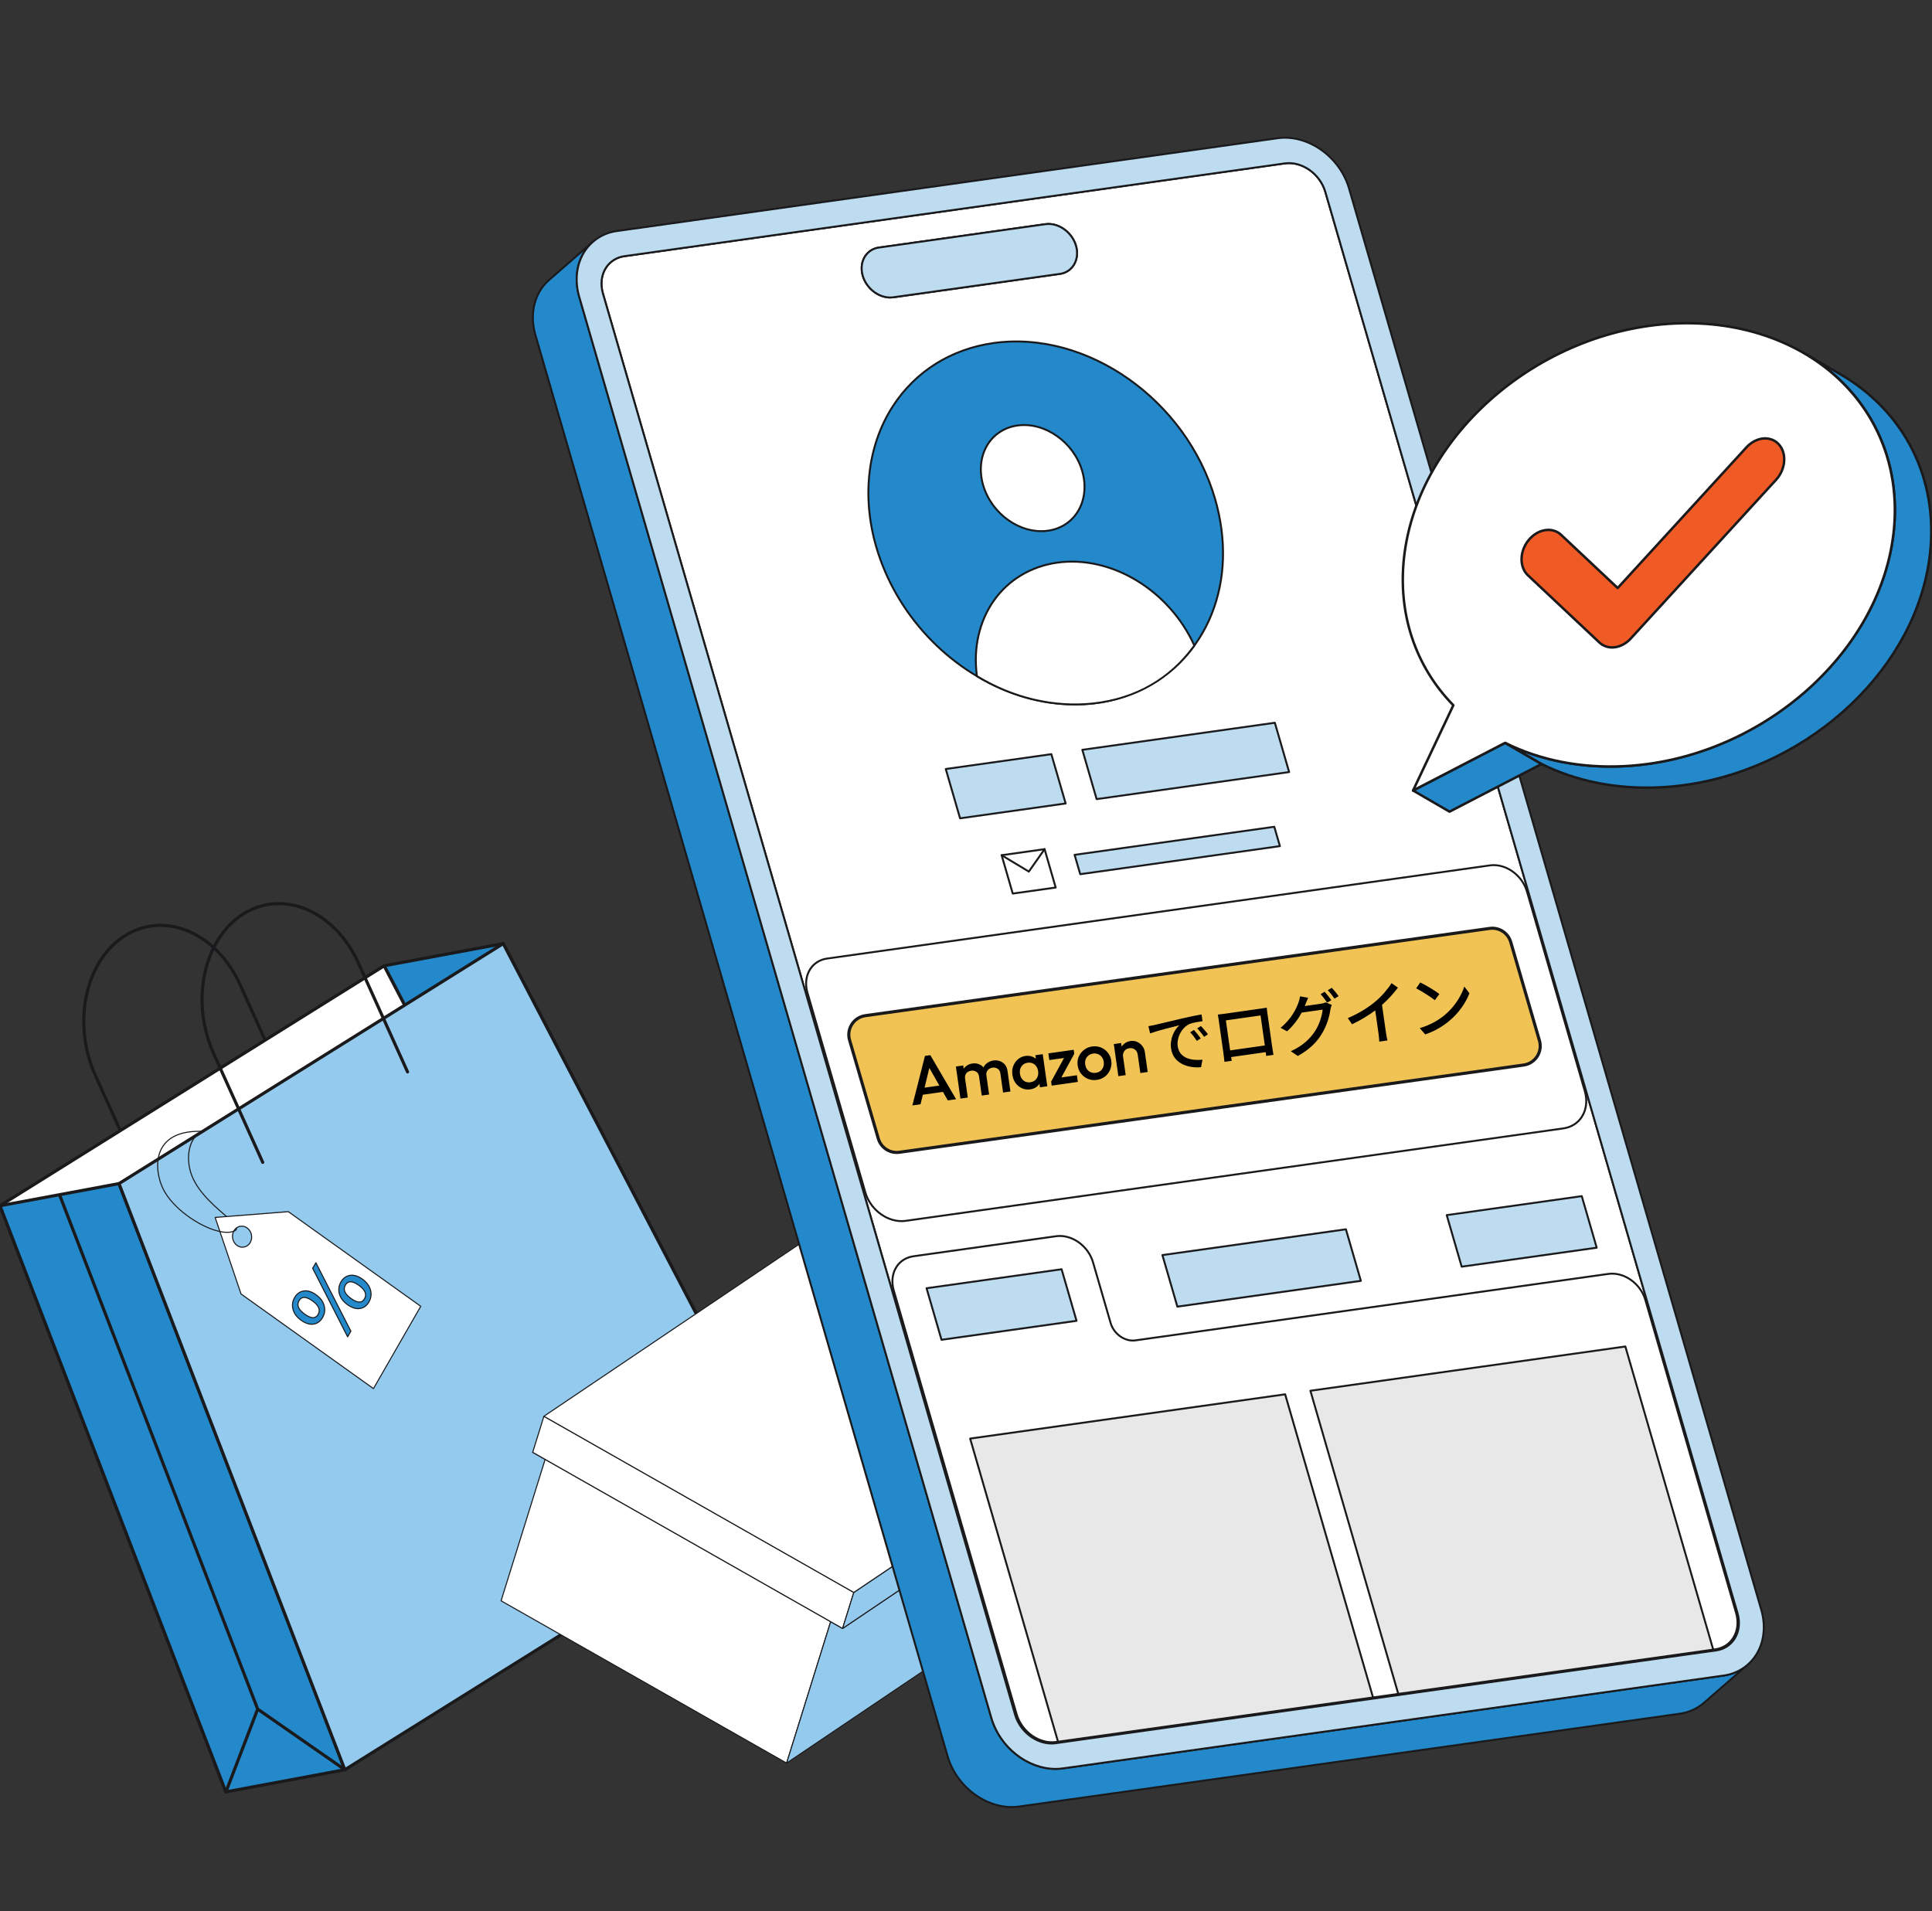 <svg width="186" height="184" viewBox="0 0 186 184" fill="none" xmlns="http://www.w3.org/2000/svg">
<rect x="0" y="0" width="186" height="184" fill="#333333" stroke="none"/>
<g clip-path="url(#clip0_12002_385)">
<path d="M13.904 114.005L9.182 103.538C6.918 98.518 8.203 92.481 12.047 90.08C15.891 87.679 20.86 89.809 23.125 94.828L27.846 105.296" stroke="#1A1A1C" stroke-width="0.3" stroke-linecap="round" stroke-linejoin="round"/>
<path d="M36.992 92.984L64.528 145.799L21.743 172.525L-0 116.091L36.992 92.984Z" fill="white" stroke="#1A1A1C" stroke-width="0.3" stroke-linecap="round" stroke-linejoin="round"/>
<path d="M75.985 143.665L64.528 145.799L36.992 92.984L48.449 90.85L75.985 143.665H75.985ZM33.2 170.39L21.744 172.524L-0 116.091L11.457 113.957L33.2 170.39L33.2 170.39Z" fill="#2389CA" stroke="#1A1A1C" stroke-width="0.3" stroke-linecap="round" stroke-linejoin="round"/>
<path d="M48.449 90.85L75.985 143.665L33.2 170.39L11.457 113.957L48.449 90.85Z" fill="#94CAED" stroke="#1A1A1C" stroke-width="0.3" stroke-linecap="round" stroke-linejoin="round"/>
<path d="M5.742 115.058L24.807 164.553M24.807 164.553L21.766 172.485M24.807 164.553L33.201 170.39" stroke="#1A1A1C" stroke-width="0.3" stroke-linecap="round" stroke-linejoin="round"/>
<path d="M25.294 111.912L20.572 101.445C18.308 96.425 19.593 90.388 23.437 87.987C27.281 85.586 32.25 87.716 34.514 92.736L39.236 103.203" stroke="#1A1A1C" stroke-width="0.3" stroke-linecap="round" stroke-linejoin="round"/>
<path d="M22.653 118.515C22.625 118.515 22.602 118.492 22.602 118.464C22.602 118.447 22.61 118.431 22.625 118.422C22.687 118.381 22.72 118.332 22.724 118.275C22.742 118.011 22.211 117.547 21.538 116.96C20.323 115.9 18.659 114.448 18.226 112.582C18.045 111.8 18.059 110.999 18.267 110.328C18.487 109.618 18.914 109.104 19.471 108.88C19.497 108.87 19.526 108.882 19.537 108.908C19.547 108.934 19.535 108.964 19.508 108.974C18.457 109.396 17.948 110.938 18.325 112.559C18.75 114.393 20.4 115.832 21.604 116.883C22.325 117.513 22.846 117.967 22.825 118.282C22.818 118.372 22.77 118.447 22.68 118.506C22.671 118.512 22.662 118.515 22.652 118.515H22.653Z" fill="#1A1A1C"/>
<path d="M20.713 117.214L27.757 116.659L40.505 125.771L35.954 133.695L23.205 124.584L20.713 117.215V117.214ZM24.092 119.629C24.36 119.163 24.224 118.534 23.79 118.224C23.355 117.913 22.786 118.039 22.518 118.504C22.25 118.97 22.386 119.599 22.821 119.91C23.255 120.22 23.824 120.095 24.092 119.629Z" fill="white"/>
<path d="M35.954 133.745C35.943 133.745 35.933 133.742 35.924 133.736L23.176 124.624C23.167 124.618 23.16 124.61 23.157 124.6L20.665 117.23C20.656 117.204 20.67 117.175 20.697 117.166C20.7 117.165 20.705 117.164 20.709 117.164L27.753 116.609C27.765 116.608 27.776 116.611 27.786 116.618L40.535 125.729C40.556 125.745 40.562 125.773 40.549 125.796L35.998 133.72C35.989 133.736 35.972 133.746 35.954 133.746L35.954 133.745ZM23.248 124.552L35.938 133.621L40.439 125.785L27.743 116.711L20.782 117.26L23.248 124.552H23.248ZM23.337 120.132C23.146 120.132 22.957 120.07 22.791 119.951C22.337 119.626 22.195 118.966 22.475 118.48C22.612 118.241 22.828 118.079 23.083 118.023C23.337 117.968 23.598 118.024 23.819 118.182C24.273 118.507 24.416 119.167 24.136 119.654C23.999 119.893 23.782 120.055 23.527 120.111C23.465 120.124 23.401 120.131 23.337 120.131V120.132ZM23.273 118.104C23.217 118.104 23.161 118.109 23.105 118.122C22.878 118.171 22.685 118.316 22.563 118.53C22.308 118.973 22.437 119.574 22.85 119.869C23.048 120.01 23.28 120.061 23.505 120.012C23.732 119.962 23.925 119.818 24.047 119.604C24.302 119.161 24.173 118.56 23.76 118.265C23.611 118.159 23.443 118.104 23.273 118.104H23.273Z" fill="#1A1A1C"/>
<path d="M30.411 121.577L30.102 122.115L33.468 128.71L33.779 128.169L30.411 121.577M32.823 123.427C32.615 123.79 32.565 124.172 32.673 124.572C32.782 124.972 33.044 125.322 33.462 125.62C33.882 125.92 34.277 126.041 34.648 125.984C35.02 125.927 35.31 125.716 35.518 125.353C35.727 124.989 35.777 124.606 35.669 124.202C35.561 123.799 35.298 123.448 34.88 123.15C34.465 122.853 34.071 122.734 33.697 122.793C33.323 122.852 33.032 123.063 32.823 123.427ZM35.093 125.049C34.849 125.474 34.418 125.467 33.803 125.026C33.187 124.586 33.004 124.156 33.248 123.731C33.495 123.301 33.926 123.305 34.539 123.743C35.155 124.183 35.34 124.619 35.093 125.049ZM30.629 126.551C30.385 126.976 29.956 126.969 29.343 126.531C28.729 126.092 28.544 125.66 28.788 125.235C29.035 124.805 29.466 124.809 30.079 125.248C30.693 125.686 30.876 126.12 30.629 126.551ZM28.363 124.931C28.154 125.295 28.103 125.676 28.212 126.076C28.321 126.477 28.583 126.825 29.001 127.124C29.418 127.422 29.812 127.543 30.184 127.486C30.555 127.428 30.846 127.218 31.054 126.855C31.263 126.491 31.314 126.108 31.207 125.705C31.099 125.303 30.837 124.952 30.42 124.654C30.002 124.355 29.608 124.236 29.235 124.296C28.862 124.355 28.572 124.567 28.363 124.931Z" fill="#2389CA"/>
<path d="M33.468 128.761H33.467C33.448 128.761 33.431 128.75 33.423 128.734L30.057 122.138C30.049 122.123 30.05 122.105 30.058 122.09L30.367 121.552C30.381 121.528 30.412 121.52 30.436 121.534C30.445 121.539 30.452 121.546 30.456 121.554L33.825 128.146C33.832 128.161 33.832 128.179 33.823 128.194L33.512 128.735C33.504 128.751 33.487 128.761 33.468 128.761L33.468 128.761ZM30.16 122.116L33.471 128.604L33.721 128.167L30.409 121.684L30.16 122.116L30.16 122.116ZM30.005 127.55C29.676 127.55 29.33 127.421 28.972 127.165C28.546 126.861 28.274 126.499 28.163 126.089C28.052 125.678 28.104 125.28 28.318 124.906C28.535 124.53 28.84 124.308 29.227 124.246C29.612 124.184 30.023 124.308 30.449 124.613C30.874 124.917 31.146 125.28 31.256 125.692C31.366 126.106 31.313 126.506 31.098 126.88C30.882 127.255 30.578 127.476 30.192 127.536C30.13 127.545 30.068 127.55 30.005 127.55ZM28.407 124.956C28.206 125.306 28.157 125.679 28.261 126.063C28.366 126.45 28.625 126.793 29.031 127.083C29.435 127.372 29.821 127.491 30.177 127.436C30.53 127.381 30.811 127.177 31.01 126.83C31.211 126.48 31.261 126.106 31.158 125.719C31.054 125.33 30.796 124.986 30.39 124.696C29.986 124.407 29.6 124.29 29.243 124.346C28.888 124.403 28.607 124.608 28.407 124.957V124.956ZM30.132 126.916C29.905 126.916 29.635 126.802 29.313 126.572C28.677 126.118 28.486 125.66 28.744 125.21C28.849 125.028 28.988 124.916 29.158 124.879C29.412 124.824 29.723 124.931 30.109 125.207C30.744 125.661 30.934 126.122 30.673 126.576C30.57 126.756 30.433 126.866 30.265 126.902C30.223 126.911 30.178 126.916 30.132 126.916L30.132 126.916ZM29.29 124.967C29.251 124.967 29.215 124.97 29.18 124.978C29.037 125.009 28.923 125.102 28.832 125.261C28.601 125.663 28.777 126.065 29.371 126.49C29.729 126.745 30.023 126.851 30.243 126.803C30.383 126.772 30.495 126.682 30.584 126.525C30.818 126.118 30.643 125.714 30.049 125.289C29.749 125.074 29.494 124.967 29.289 124.967H29.29ZM34.471 126.048C34.141 126.048 33.792 125.918 33.432 125.661C33.008 125.358 32.736 124.996 32.624 124.585C32.513 124.173 32.565 123.775 32.779 123.402C32.995 123.026 33.301 122.805 33.689 122.743C34.075 122.682 34.486 122.805 34.91 123.109C35.336 123.414 35.608 123.777 35.718 124.19C35.83 124.605 35.777 125.005 35.562 125.379C35.347 125.754 35.042 125.975 34.656 126.035C34.595 126.044 34.533 126.049 34.471 126.049L34.471 126.048ZM33.882 122.829C33.822 122.829 33.763 122.834 33.705 122.843C33.344 122.9 33.07 123.099 32.867 123.452C32.667 123.801 32.618 124.173 32.722 124.558C32.827 124.945 33.086 125.289 33.491 125.578C33.897 125.868 34.284 125.988 34.641 125.934C34.994 125.879 35.275 125.675 35.474 125.327C35.675 124.978 35.724 124.603 35.62 124.215C35.516 123.826 35.257 123.481 34.851 123.191C34.514 122.95 34.189 122.829 33.882 122.829V122.829ZM34.596 125.413C34.368 125.413 34.097 125.299 33.773 125.068C33.138 124.613 32.946 124.155 33.204 123.706C33.31 123.523 33.449 123.412 33.619 123.374C33.869 123.32 34.189 123.43 34.569 123.702C35.207 124.158 35.399 124.62 35.137 125.074C35.034 125.254 34.897 125.363 34.73 125.399C34.686 125.409 34.641 125.413 34.597 125.413H34.596ZM33.751 123.461C33.712 123.461 33.676 123.465 33.641 123.473C33.498 123.504 33.384 123.596 33.292 123.756C33.061 124.158 33.238 124.56 33.832 124.985C34.192 125.242 34.486 125.348 34.707 125.3C34.847 125.27 34.959 125.179 35.048 125.024C35.283 124.616 35.106 124.21 34.51 123.784C34.21 123.57 33.955 123.461 33.75 123.461H33.751ZM21.862 118.7C21.49 118.7 21.05 118.619 20.563 118.458C18.67 117.832 16.265 116.059 15.515 114.174C15.065 113.042 14.873 111.423 15.683 110.274C16.381 109.285 17.663 108.814 19.491 108.877C19.519 108.878 19.541 108.901 19.541 108.929C19.54 108.957 19.517 108.981 19.488 108.978C17.696 108.917 16.444 109.373 15.766 110.333C14.979 111.449 15.17 113.03 15.61 114.137C16.348 115.994 18.724 117.743 20.594 118.362C21.488 118.657 22.209 118.678 22.626 118.421C22.649 118.406 22.681 118.413 22.695 118.437C22.71 118.461 22.703 118.492 22.679 118.507C22.471 118.636 22.193 118.7 21.862 118.7Z" fill="#1A1A1C"/>
<path d="M80.252 155.233L75.731 169.752L48.242 154.125L52.764 139.606L80.252 155.233Z" fill="white"/>
<path d="M75.73 169.803C75.721 169.803 75.713 169.8 75.705 169.796L48.217 154.169C48.196 154.157 48.186 154.132 48.193 154.109L52.715 139.591C52.724 139.564 52.752 139.549 52.779 139.557C52.782 139.559 52.785 139.56 52.788 139.562L80.277 155.189C80.298 155.2 80.308 155.225 80.3 155.248L75.778 169.767C75.772 169.788 75.752 169.802 75.73 169.802V169.803ZM48.302 154.101L75.701 169.676L80.192 155.257L52.793 139.681L48.302 154.101Z" fill="#1A1A1C"/>
<path d="M80.252 155.233L105.941 137.913L101.42 152.432L75.73 169.752L80.252 155.233Z" fill="#94CAED"/>
<path d="M75.73 169.803C75.702 169.803 75.68 169.78 75.68 169.752C75.68 169.747 75.68 169.742 75.682 169.737L80.203 155.218C80.207 155.207 80.214 155.197 80.223 155.191L105.913 137.871C105.936 137.855 105.967 137.862 105.983 137.885C105.991 137.898 105.994 137.914 105.989 137.928L101.467 152.447C101.464 152.458 101.457 152.468 101.447 152.474L75.758 169.794C75.75 169.799 75.74 169.803 75.73 169.803H75.73ZM80.295 155.265L75.822 169.629L101.376 152.4L105.85 138.036L80.295 155.265Z" fill="#1A1A1C"/>
<path d="M52.763 139.606L78.452 122.286L105.941 137.913L80.252 155.233L52.763 139.606Z" fill="white"/>
<path d="M80.252 155.284C80.243 155.284 80.235 155.282 80.227 155.277L52.738 139.65C52.714 139.636 52.705 139.605 52.719 139.581C52.723 139.574 52.729 139.568 52.735 139.564L78.425 122.244C78.441 122.233 78.461 122.233 78.478 122.242L105.967 137.869C105.991 137.883 106 137.914 105.986 137.938C105.982 137.945 105.976 137.951 105.97 137.955L80.28 155.275C80.272 155.28 80.262 155.283 80.252 155.284ZM52.859 139.603L80.25 155.173L105.845 137.917L78.455 122.346L52.859 139.603Z" fill="#1A1A1C"/>
<path d="M51.283 139.827L76.972 122.507L106.808 139.468L81.119 156.788L51.283 139.827Z" fill="white"/>
<path d="M81.119 156.838C81.11 156.838 81.102 156.836 81.094 156.832L51.258 139.871C51.234 139.857 51.225 139.826 51.239 139.802C51.243 139.795 51.248 139.789 51.255 139.784L76.945 122.465C76.96 122.454 76.981 122.453 76.998 122.463L106.834 139.424C106.858 139.438 106.867 139.468 106.853 139.493C106.849 139.499 106.843 139.505 106.836 139.51L81.147 156.83C81.139 156.835 81.129 156.838 81.119 156.838ZM51.38 139.823L81.117 156.728L106.712 139.472L76.975 122.567L51.38 139.823Z" fill="#1A1A1C"/>
<path d="M82.199 153.32L81.119 156.788L51.284 139.827L52.364 136.359L82.199 153.32Z" fill="white"/>
<path d="M81.119 156.838C81.11 156.838 81.101 156.836 81.094 156.832L51.258 139.871C51.237 139.859 51.228 139.834 51.235 139.811L52.315 136.343C52.323 136.316 52.352 136.302 52.378 136.31C52.382 136.311 52.385 136.312 52.388 136.314L82.224 153.275C82.244 153.287 82.254 153.311 82.247 153.334L81.167 156.802C81.16 156.824 81.141 156.838 81.119 156.838V156.838ZM51.344 139.803L81.09 156.713L82.139 153.344L52.393 136.434L51.344 139.803Z" fill="#1A1A1C"/>
<path d="M82.199 153.32L107.888 136L106.809 139.469L81.119 156.788L82.199 153.32Z" fill="#94CAED"/>
<path d="M81.119 156.838C81.091 156.838 81.068 156.816 81.068 156.788C81.068 156.783 81.069 156.777 81.07 156.772L82.15 153.304C82.154 153.293 82.161 153.283 82.17 153.277L107.859 135.957C107.883 135.942 107.914 135.948 107.93 135.971C107.938 135.984 107.941 136 107.936 136.014L106.856 139.483C106.853 139.494 106.845 139.504 106.836 139.51L81.147 156.829C81.138 156.835 81.129 156.838 81.118 156.838H81.119ZM82.242 153.352L81.211 156.665L106.765 139.436L107.797 136.123L82.242 153.352Z" fill="#1A1A1C"/>
<path d="M52.363 136.359L78.053 119.039L107.888 136L82.199 153.32L52.363 136.359Z" fill="white"/>
<path d="M82.199 153.37C82.191 153.37 82.182 153.368 82.174 153.364L52.339 136.403C52.314 136.389 52.306 136.358 52.32 136.334C52.323 136.327 52.329 136.321 52.336 136.316L78.025 118.997C78.041 118.986 78.062 118.985 78.078 118.995L107.914 135.956C107.939 135.969 107.947 136 107.933 136.025C107.929 136.031 107.924 136.037 107.917 136.042L82.228 153.362C82.219 153.367 82.21 153.37 82.199 153.37ZM52.46 136.355L82.197 153.26L107.792 136.004L78.055 119.099L52.46 136.355Z" fill="#1A1A1C"/>
<g clip-path="url(#clip1_12002_385)">
<path d="M123.695 15.732C125.343 15.501 127.089 16.73 127.596 18.478L167.279 155.318C167.786 157.066 166.861 158.67 165.213 158.902L101.631 167.836C99.979 168.068 98.233 166.839 97.726 165.09L58.043 28.25C57.536 26.503 58.461 24.898 60.112 24.666L123.695 15.732ZM102.026 26.372C103.267 26.197 103.969 24.978 103.587 23.661C103.205 22.344 101.879 21.411 100.638 21.585L84.621 23.835C83.381 24.01 82.678 25.229 83.06 26.546C83.442 27.862 84.769 28.796 86.01 28.622L102.026 26.372" fill="white"/>
<path d="M101.229 167.957C99.668 167.957 98.112 166.759 97.636 165.117L57.953 28.276C57.689 27.364 57.8 26.435 58.258 25.727C58.462 25.413 58.733 25.146 59.051 24.947C59.37 24.748 59.727 24.62 60.1 24.573L123.682 15.64C125.371 15.402 127.167 16.664 127.685 18.452L167.368 155.292C167.633 156.205 167.522 157.135 167.064 157.842C166.86 158.157 166.589 158.422 166.272 158.621C165.955 158.821 165.598 158.948 165.226 158.995L101.644 167.929C101.506 167.948 101.368 167.957 101.229 167.957ZM123.695 15.732L123.708 15.825L60.125 24.759C59.779 24.802 59.447 24.92 59.152 25.105C58.857 25.29 58.605 25.537 58.415 25.829C57.986 26.491 57.884 27.364 58.133 28.224L97.816 165.064C98.309 166.767 100.015 167.968 101.618 167.743L165.2 158.809C165.545 158.766 165.877 158.648 166.171 158.463C166.466 158.279 166.717 158.032 166.907 157.74C167.335 157.078 167.438 156.205 167.189 155.344L127.506 18.504C127.012 16.802 125.309 15.6 123.708 15.825L123.695 15.732ZM85.707 28.736C84.518 28.736 83.333 27.823 82.97 26.572C82.769 25.878 82.855 25.168 83.206 24.626C83.362 24.385 83.568 24.182 83.81 24.029C84.052 23.877 84.325 23.779 84.609 23.743L100.625 21.493C101.913 21.312 103.282 22.273 103.678 23.635C103.879 24.329 103.793 25.039 103.442 25.581C103.286 25.822 103.08 26.025 102.838 26.178C102.596 26.33 102.323 26.428 102.039 26.464L86.023 28.715C85.918 28.729 85.813 28.736 85.707 28.736ZM100.943 21.657C100.845 21.657 100.747 21.664 100.651 21.678L84.634 23.928C84.377 23.961 84.13 24.049 83.91 24.187C83.691 24.325 83.504 24.51 83.363 24.727C83.041 25.224 82.963 25.878 83.149 26.52C83.52 27.796 84.797 28.698 85.996 28.529L102.013 26.279C102.27 26.246 102.517 26.158 102.737 26.02C102.957 25.882 103.143 25.697 103.284 25.48C103.606 24.983 103.684 24.329 103.498 23.687C103.157 22.514 102.05 21.657 100.943 21.657Z" fill="#1A1A1C"/>
<path d="M100.638 21.585C101.879 21.411 103.206 22.345 103.587 23.662C103.969 24.978 103.267 26.197 102.026 26.372L86.01 28.622C84.769 28.796 83.442 27.862 83.06 26.546C82.678 25.229 83.381 24.01 84.622 23.835L100.638 21.585Z" fill="#BDDCEF"/>
<path d="M85.708 28.736C84.519 28.736 83.334 27.823 82.971 26.572C82.769 25.878 82.855 25.168 83.207 24.626C83.362 24.386 83.568 24.182 83.81 24.029C84.052 23.877 84.325 23.779 84.609 23.743L100.625 21.493C101.913 21.311 103.282 22.273 103.678 23.635C103.879 24.329 103.793 25.039 103.441 25.581C103.286 25.822 103.08 26.025 102.838 26.178C102.596 26.33 102.323 26.428 102.039 26.464L86.023 28.715C85.918 28.729 85.813 28.736 85.708 28.736ZM100.943 21.657C100.845 21.657 100.748 21.664 100.651 21.678L84.635 23.928C84.377 23.961 84.13 24.049 83.911 24.187C83.691 24.325 83.504 24.51 83.363 24.727C83.041 25.224 82.963 25.878 83.15 26.52C83.49 27.693 84.596 28.549 85.705 28.55C85.802 28.55 85.9 28.543 85.997 28.529L102.013 26.279C102.27 26.246 102.517 26.158 102.737 26.02C102.957 25.882 103.143 25.698 103.285 25.48C103.606 24.983 103.684 24.329 103.498 23.688C103.157 22.514 102.051 21.657 100.943 21.657Z" fill="#1A1A1C"/>
<path d="M165.916 161.326L102.329 170.26C99.425 170.668 96.341 168.497 95.446 165.411L55.763 28.571C55.15 26.459 55.721 24.466 57.075 23.286L52.857 26.961C51.504 28.141 50.933 30.134 51.545 32.246L91.228 169.086C92.123 172.172 95.207 174.343 98.112 173.935L161.698 165.001C162.562 164.888 163.374 164.525 164.033 163.956L168.251 160.281C167.591 160.85 166.78 161.213 165.916 161.326Z" fill="#2389CA"/>
<path d="M97.405 174.077C94.684 174.077 91.971 171.983 91.138 169.112L51.455 32.272C50.854 30.197 51.367 28.135 52.796 26.891L57.013 23.216C57.023 23.207 57.033 23.201 57.045 23.197C57.057 23.192 57.069 23.191 57.082 23.191C57.094 23.192 57.106 23.195 57.118 23.201C57.129 23.206 57.139 23.214 57.147 23.223C57.155 23.233 57.161 23.244 57.165 23.256C57.169 23.267 57.171 23.28 57.17 23.292C57.169 23.305 57.165 23.317 57.16 23.328C57.154 23.339 57.146 23.349 57.136 23.357C55.763 24.553 55.272 26.541 55.853 28.544L95.535 165.385C96.345 168.177 98.98 170.215 101.62 170.216C101.853 170.216 102.086 170.2 102.316 170.167L165.903 161.233C166.748 161.121 167.543 160.766 168.189 160.211C168.208 160.195 168.232 160.186 168.257 160.188C168.282 160.19 168.305 160.201 168.321 160.22C168.338 160.239 168.346 160.263 168.344 160.288C168.342 160.312 168.331 160.336 168.312 160.352L164.095 164.027C163.421 164.606 162.593 164.976 161.712 165.093L98.125 174.027C97.886 174.061 97.646 174.077 97.405 174.077ZM56.176 24.193L52.919 27.032C51.546 28.228 51.054 30.216 51.635 32.22L91.318 169.06C92.199 172.098 95.241 174.244 98.099 173.842L161.685 164.908C162.531 164.796 163.325 164.441 163.972 163.886L167.236 161.041C166.821 161.229 166.381 161.356 165.929 161.418L102.343 170.352C99.396 170.766 96.262 168.561 95.356 165.437L55.673 28.597C55.21 26.999 55.408 25.409 56.176 24.193Z" fill="#1A1A1C"/>
<path d="M122.992 13.309C125.901 12.9 128.985 15.071 129.88 18.157L169.563 154.997C170.458 158.083 168.825 160.917 165.917 161.325L102.33 170.259C99.425 170.668 96.341 168.497 95.446 165.411L55.763 28.571C54.868 25.484 56.501 22.651 59.409 22.243L122.992 13.309ZM167.279 155.318L127.596 18.478C127.089 16.73 125.342 15.501 123.695 15.732L60.112 24.666C58.461 24.898 57.536 26.502 58.043 28.25L97.726 165.091C98.233 166.839 99.979 168.068 101.631 167.836L165.213 158.902C166.861 158.671 167.786 157.066 167.279 155.318Z" fill="#BDDCEF"/>
<path d="M101.623 170.402C98.902 170.402 96.189 168.308 95.356 165.437L55.673 28.597C55.212 27.005 55.404 25.386 56.203 24.153C56.557 23.607 57.027 23.145 57.579 22.799C58.13 22.453 58.751 22.231 59.397 22.15L122.979 13.216C125.928 12.802 129.064 15.006 129.97 18.131L169.653 154.971C170.114 156.562 169.921 158.182 169.123 159.415C168.768 159.961 168.299 160.423 167.747 160.769C167.196 161.115 166.575 161.337 165.929 161.418L102.343 170.352C102.104 170.386 101.863 170.403 101.623 170.402ZM123.005 13.401L59.423 22.335C58.803 22.413 58.208 22.625 57.679 22.956C57.15 23.288 56.7 23.731 56.36 24.254C55.591 25.442 55.406 27.005 55.853 28.545L95.535 165.385C96.345 168.177 98.98 170.215 101.62 170.216C101.853 170.216 102.086 170.2 102.316 170.167L165.903 161.233C166.523 161.155 167.118 160.943 167.647 160.611C168.176 160.28 168.626 159.837 168.966 159.313C169.735 158.126 169.92 156.562 169.473 155.023L129.79 18.183C128.909 15.144 125.865 12.999 123.005 13.401ZM101.229 167.957C99.668 167.957 98.112 166.759 97.636 165.117L57.953 28.276C57.689 27.364 57.8 26.435 58.258 25.727C58.462 25.413 58.733 25.146 59.051 24.947C59.37 24.748 59.727 24.62 60.1 24.573L123.682 15.64C125.371 15.402 127.167 16.664 127.686 18.452L167.368 155.292C167.633 156.205 167.522 157.135 167.064 157.842C166.86 158.157 166.59 158.422 166.272 158.621C165.955 158.821 165.598 158.948 165.226 158.995L101.644 167.928C101.507 167.947 101.368 167.957 101.229 167.957ZM124.098 15.798C123.967 15.798 123.837 15.807 123.708 15.825L60.126 24.759C59.779 24.802 59.447 24.92 59.152 25.105C58.856 25.29 58.605 25.537 58.414 25.829C57.986 26.491 57.883 27.364 58.133 28.224L97.816 165.064C98.309 166.767 100.015 167.968 101.618 167.743L165.2 158.809C165.545 158.766 165.877 158.648 166.172 158.463C166.466 158.279 166.717 158.032 166.907 157.741C167.336 157.078 167.438 156.205 167.189 155.344L127.506 18.504C127.052 16.94 125.576 15.798 124.098 15.798Z" fill="#1A1A1C"/>
</g>
<g clip-path="url(#clip2_12002_385)">
<path d="M109.7 66.5C116.173 63.51 119.292 56.079 116.984 48.052C114.212 38.488 104.66 31.762 95.65 33.029C86.639 34.295 81.582 43.075 84.354 52.638C86.282 59.289 91.488 64.566 97.511 66.739C99.581 67.486 101.784 67.876 103.986 67.807L103.996 67.807C105.179 67.768 106.359 67.6 107.502 67.293C108.256 67.09 108.991 66.825 109.7 66.5Z" fill="#2389CA"/>
<path d="M103.474 67.908C101.484 67.908 99.47 67.545 97.479 66.826C91.204 64.563 86.141 59.136 84.265 52.664C82.851 47.787 83.44 42.827 85.882 39.056C88.061 35.687 91.526 33.514 95.637 32.937C104.677 31.665 114.294 38.435 117.074 48.026C118.203 51.953 118.081 55.817 116.721 59.199C115.397 62.493 112.917 65.116 109.739 66.585L109.739 66.585C109.025 66.912 108.285 67.178 107.526 67.382C106.397 67.686 105.211 67.861 103.999 67.9L103.989 67.9C103.818 67.905 103.646 67.908 103.474 67.908ZM103.983 67.714L103.996 67.806L103.993 67.713C105.19 67.675 106.363 67.503 107.478 67.202C108.226 67.001 108.956 66.738 109.661 66.415C112.796 64.967 115.242 62.38 116.548 59.13C117.892 55.787 118.012 51.965 116.895 48.078C114.139 38.572 104.616 31.864 95.663 33.121C91.606 33.691 88.188 35.835 86.038 39.157C83.626 42.883 83.045 47.787 84.444 52.612C86.303 59.028 91.323 64.407 97.543 66.651C99.683 67.424 101.85 67.781 103.983 67.714Z" fill="#1A1A1C"/>
<path d="M97.951 40.968C95.316 41.339 93.837 43.906 94.648 46.703C95.459 49.5 98.252 51.467 100.887 51.096C103.523 50.726 105.001 48.159 104.19 45.362C103.38 42.565 100.587 40.598 97.951 40.968Z" fill="white"/>
<path d="M100.246 51.234C97.776 51.234 95.314 49.334 94.558 46.729C94.14 45.284 94.315 43.814 95.039 42.695C95.687 41.694 96.717 41.048 97.938 40.876C100.613 40.5 103.458 42.501 104.28 45.336C104.699 46.781 104.524 48.251 103.799 49.37C103.151 50.371 102.122 51.017 100.9 51.189C100.683 51.219 100.465 51.234 100.246 51.234ZM97.964 41.06C96.797 41.224 95.814 41.841 95.195 42.796C94.501 43.87 94.334 45.284 94.737 46.677C95.534 49.427 98.288 51.368 100.874 51.004C102.041 50.84 103.025 50.224 103.643 49.269C104.338 48.195 104.505 46.78 104.101 45.388C103.304 42.638 100.551 40.697 97.964 41.06Z" fill="#1A1A1C"/>
<path d="M101.779 54.172C96.5 54.913 93.309 59.624 94.052 65.098C100.922 69.301 110.159 68.888 114.983 62.156C112.619 56.91 107.057 53.429 101.779 54.172Z" fill="white"/>
<path d="M103.492 67.919C100.245 67.919 96.935 66.971 94.003 65.177C93.991 65.17 93.981 65.16 93.974 65.149C93.966 65.137 93.961 65.124 93.96 65.11C93.594 62.421 94.17 59.827 95.581 57.807C97.008 55.763 99.204 54.439 101.766 54.079C104.322 53.72 107.077 54.345 109.522 55.839C111.939 57.315 113.908 59.545 115.067 62.117C115.074 62.132 115.077 62.149 115.075 62.165C115.074 62.181 115.068 62.197 115.058 62.21C112.787 65.38 109.32 67.373 105.295 67.82C104.696 67.886 104.094 67.92 103.492 67.919ZM94.138 65.041C97.571 67.131 101.524 68.052 105.274 67.635C109.285 67.189 112.604 65.291 114.876 62.145C113.729 59.627 111.795 57.446 109.425 55.998C107.017 54.526 104.306 53.91 101.792 54.264C99.282 54.617 97.13 55.913 95.733 57.914C94.357 59.885 93.791 62.414 94.138 65.041Z" fill="#1A1A1C"/>
<path d="M101.217 72.612L91.052 74.04L92.428 78.787L102.593 77.359L101.217 72.612Z" fill="#BDDCEF"/>
<path d="M92.428 78.88C92.408 78.88 92.389 78.874 92.373 78.862C92.356 78.85 92.345 78.832 92.339 78.813L90.963 74.066C90.959 74.053 90.958 74.04 90.96 74.026C90.962 74.013 90.967 74.001 90.974 73.99C90.981 73.978 90.991 73.969 91.002 73.962C91.013 73.954 91.026 73.95 91.039 73.948L101.204 72.519C101.226 72.516 101.249 72.521 101.268 72.533C101.287 72.545 101.3 72.564 101.306 72.585L102.683 77.333C102.686 77.345 102.687 77.359 102.685 77.372C102.683 77.385 102.679 77.398 102.671 77.409C102.664 77.42 102.655 77.43 102.643 77.437C102.632 77.444 102.619 77.449 102.606 77.451L92.442 78.879C92.437 78.88 92.433 78.88 92.428 78.88ZM91.172 74.117L92.495 78.684L102.474 77.281L101.15 72.715L91.172 74.117Z" fill="#1A1A1C"/>
<path d="M122.733 69.587L104.2 72.192L105.576 76.939L124.109 74.334L122.733 69.587Z" fill="#BDDCEF"/>
<path d="M105.576 77.032C105.556 77.032 105.536 77.026 105.52 77.014C105.504 77.001 105.492 76.984 105.487 76.965L104.111 72.218C104.107 72.205 104.106 72.192 104.108 72.178C104.11 72.165 104.115 72.153 104.122 72.141C104.129 72.13 104.139 72.121 104.15 72.114C104.161 72.106 104.174 72.102 104.187 72.1L122.72 69.495C122.742 69.492 122.765 69.497 122.784 69.509C122.803 69.521 122.816 69.54 122.823 69.561L124.199 74.308C124.202 74.321 124.203 74.335 124.201 74.348C124.199 74.361 124.195 74.374 124.187 74.385C124.18 74.396 124.171 74.406 124.159 74.413C124.148 74.42 124.135 74.424 124.122 74.426L105.589 77.031C105.585 77.032 105.58 77.032 105.576 77.032ZM104.319 72.269L105.643 76.836L123.99 74.257L122.666 69.691L104.319 72.269Z" fill="#1A1A1C"/>
<path d="M122.681 79.602L103.456 82.304L103.996 84.167L123.221 81.465L122.681 79.602Z" fill="#BDDCEF"/>
<path d="M103.996 84.26C103.976 84.26 103.956 84.254 103.94 84.242C103.924 84.23 103.912 84.213 103.907 84.193L103.367 82.33C103.363 82.317 103.362 82.304 103.364 82.291C103.366 82.277 103.371 82.265 103.378 82.254C103.385 82.242 103.395 82.233 103.406 82.226C103.417 82.219 103.43 82.214 103.443 82.212L122.668 79.51C122.69 79.507 122.712 79.511 122.731 79.524C122.75 79.536 122.764 79.555 122.77 79.576L123.31 81.439C123.314 81.452 123.315 81.466 123.313 81.479C123.311 81.492 123.306 81.505 123.299 81.516C123.292 81.527 123.282 81.537 123.271 81.544C123.26 81.551 123.247 81.555 123.234 81.557L104.009 84.26C104.005 84.26 104 84.26 103.996 84.26ZM103.575 82.382L104.063 84.064L123.101 81.388L122.614 79.706L103.575 82.382Z" fill="#1A1A1C"/>
<path d="M96.43 82.339L97.5 86.033L101.636 85.452L100.565 81.758L96.43 82.339Z" fill="white"/>
<path d="M97.5 86.126C97.48 86.126 97.46 86.12 97.444 86.108C97.428 86.095 97.417 86.078 97.411 86.059L96.34 82.365C96.337 82.352 96.336 82.339 96.338 82.326C96.34 82.312 96.344 82.3 96.352 82.289C96.359 82.277 96.368 82.268 96.38 82.261C96.391 82.254 96.403 82.249 96.417 82.247L100.552 81.666C100.574 81.663 100.597 81.668 100.616 81.68C100.634 81.692 100.648 81.711 100.654 81.732L101.725 85.426C101.729 85.439 101.73 85.452 101.728 85.465C101.726 85.479 101.721 85.491 101.714 85.502C101.707 85.514 101.697 85.523 101.686 85.53C101.675 85.537 101.662 85.542 101.649 85.544L97.513 86.125C97.509 86.126 97.505 86.126 97.5 86.126ZM96.549 82.417L97.567 85.93L101.516 85.374L100.498 81.862L96.549 82.417Z" fill="#1A1A1C"/>
<path d="M99.048 84.01C99.031 84.01 99.014 84.005 99 83.996L96.382 82.419C96.371 82.413 96.362 82.404 96.355 82.394C96.347 82.385 96.342 82.374 96.339 82.362C96.336 82.35 96.336 82.337 96.338 82.325C96.339 82.313 96.344 82.302 96.35 82.291C96.356 82.281 96.365 82.272 96.374 82.264C96.384 82.257 96.395 82.252 96.407 82.249C96.419 82.246 96.431 82.245 96.444 82.247C96.456 82.249 96.467 82.253 96.478 82.259L99.022 83.792L100.489 81.704C100.496 81.694 100.505 81.686 100.515 81.679C100.525 81.673 100.537 81.668 100.549 81.666C100.561 81.664 100.573 81.664 100.585 81.667C100.597 81.67 100.608 81.675 100.618 81.682C100.628 81.689 100.637 81.698 100.644 81.708C100.65 81.718 100.655 81.73 100.657 81.742C100.659 81.754 100.658 81.766 100.656 81.778C100.653 81.79 100.648 81.802 100.641 81.812L99.124 83.97C99.116 83.982 99.104 83.992 99.091 83.999C99.078 84.006 99.063 84.01 99.048 84.01Z" fill="#1A1A1C"/>
<path d="M167.143 155.308L158.405 125.166C157.942 123.568 156.342 122.441 154.836 122.652L109.304 129.052C108.297 129.194 107.232 128.444 106.924 127.38L105.229 121.534C104.766 119.936 103.171 118.813 101.665 119.025L87.932 120.955C86.422 121.167 85.578 122.633 86.041 124.231L97.852 164.975L97.872 165.044C98.366 166.747 100.067 167.945 101.672 167.72L165.127 158.8C166.731 158.575 167.636 157.01 167.143 155.308Z" fill="white"/>
<path d="M101.281 167.84C99.762 167.84 98.247 166.672 97.783 165.07L85.952 124.257C85.709 123.421 85.811 122.569 86.231 121.921C86.608 121.339 87.207 120.963 87.919 120.863L101.652 118.932C103.199 118.715 104.844 119.87 105.318 121.508L107.013 127.354C107.309 128.375 108.331 129.094 109.291 128.96L154.823 122.56C156.372 122.342 158.019 123.5 158.494 125.14L167.232 155.282C167.489 156.17 167.381 157.075 166.934 157.766C166.532 158.386 165.895 158.786 165.14 158.892L101.684 167.812C101.551 167.83 101.416 167.84 101.281 167.84ZM102.033 119.092C101.915 119.092 101.796 119.1 101.678 119.117L87.945 121.047C87.288 121.14 86.734 121.486 86.387 122.022C85.997 122.625 85.903 123.421 86.131 124.205L97.962 165.019C98.442 166.676 100.101 167.846 101.659 167.627L165.114 158.708C165.815 158.61 166.406 158.239 166.777 157.665C167.195 157.02 167.296 156.17 167.053 155.334L158.316 125.192C157.865 123.637 156.31 122.539 154.849 122.745L109.317 129.145C108.269 129.292 107.155 128.512 106.834 127.406L105.14 121.56C104.726 120.134 103.381 119.092 102.033 119.092Z" fill="#1A1A1C"/>
<path d="M129.575 118.356L111.91 120.839L113.349 125.803L131.014 123.32L129.575 118.356Z" fill="#BDDCEF"/>
<path d="M113.349 125.897C113.329 125.897 113.309 125.89 113.293 125.878C113.277 125.866 113.265 125.849 113.259 125.829L111.82 120.865C111.817 120.852 111.816 120.839 111.818 120.826C111.82 120.813 111.824 120.8 111.832 120.789C111.839 120.778 111.848 120.768 111.86 120.761C111.871 120.754 111.884 120.749 111.897 120.747L129.562 118.264C129.584 118.261 129.607 118.266 129.626 118.278C129.645 118.29 129.658 118.309 129.665 118.33L131.104 123.295C131.107 123.307 131.108 123.321 131.106 123.334C131.104 123.347 131.1 123.36 131.092 123.371C131.085 123.382 131.076 123.392 131.064 123.399C131.053 123.406 131.04 123.411 131.027 123.413L113.362 125.896C113.357 125.896 113.353 125.897 113.349 125.897ZM112.029 120.917L113.416 125.7L130.895 123.243L129.508 118.46L112.029 120.917Z" fill="#1A1A1C"/>
<path d="M102.203 122.204L89.203 124.031L90.642 128.995L103.642 127.168L102.203 122.204Z" fill="#BDDCEF"/>
<path d="M90.642 129.088C90.622 129.088 90.602 129.082 90.586 129.07C90.57 129.058 90.558 129.04 90.553 129.021L89.114 124.057C89.11 124.044 89.109 124.031 89.111 124.017C89.113 124.004 89.118 123.992 89.125 123.98C89.132 123.969 89.142 123.96 89.153 123.953C89.164 123.945 89.177 123.941 89.19 123.939L102.19 122.112C102.213 122.108 102.235 122.113 102.254 122.126C102.273 122.138 102.287 122.156 102.293 122.178L103.732 127.142C103.736 127.155 103.737 127.168 103.735 127.182C103.733 127.195 103.728 127.207 103.721 127.219C103.713 127.23 103.704 127.239 103.693 127.246C103.681 127.254 103.669 127.258 103.655 127.26L90.655 129.087C90.651 129.088 90.646 129.088 90.642 129.088ZM89.322 124.108L90.709 128.892L103.523 127.091L102.136 122.307L89.322 124.108Z" fill="#1A1A1C"/>
<path d="M152.282 115.165L139.281 116.992L140.72 121.956L153.721 120.129L152.282 115.165Z" fill="#BDDCEF"/>
<path d="M140.72 122.049C140.7 122.049 140.681 122.043 140.664 122.031C140.648 122.019 140.637 122.001 140.631 121.982L139.192 117.018C139.188 117.005 139.187 116.992 139.189 116.978C139.191 116.965 139.196 116.953 139.203 116.941C139.21 116.93 139.22 116.921 139.231 116.914C139.243 116.906 139.255 116.902 139.268 116.9L152.269 115.072C152.291 115.069 152.314 115.074 152.333 115.086C152.351 115.099 152.365 115.117 152.371 115.139L153.81 120.103C153.814 120.116 153.815 120.129 153.813 120.142C153.811 120.156 153.806 120.168 153.799 120.179C153.792 120.191 153.782 120.2 153.771 120.207C153.76 120.215 153.747 120.219 153.734 120.221L140.733 122.048C140.729 122.049 140.725 122.049 140.72 122.049ZM139.401 117.069L140.787 121.853L153.602 120.051L152.215 115.268L139.401 117.069Z" fill="#1A1A1C"/>
<path d="M123.725 134.244L93.399 138.507L101.86 167.693L132.186 163.43L123.725 134.244Z" fill="#E8E8E8"/>
<path d="M101.86 167.786C101.84 167.786 101.82 167.78 101.804 167.767C101.788 167.755 101.776 167.738 101.77 167.719L93.31 138.533C93.306 138.52 93.305 138.506 93.307 138.493C93.309 138.48 93.314 138.467 93.321 138.456C93.328 138.445 93.338 138.435 93.349 138.428C93.36 138.421 93.373 138.416 93.386 138.414L123.712 134.152C123.758 134.145 123.802 134.174 123.815 134.218L132.275 163.404C132.279 163.417 132.28 163.431 132.278 163.444C132.276 163.457 132.271 163.47 132.264 163.481C132.257 163.492 132.247 163.502 132.236 163.509C132.225 163.516 132.212 163.521 132.199 163.523L101.873 167.785C101.869 167.786 101.864 167.786 101.86 167.786ZM93.519 138.584L101.927 167.59L132.067 163.353L123.658 134.348L93.519 138.584Z" fill="#1A1A1C"/>
<path d="M156.478 129.64L126.156 133.902L134.617 163.089L164.939 158.827L156.478 129.64Z" fill="#E8E8E8"/>
<path d="M134.617 163.182C134.596 163.182 134.577 163.175 134.561 163.163C134.545 163.151 134.533 163.134 134.527 163.115L126.067 133.928C126.063 133.916 126.062 133.902 126.064 133.889C126.066 133.876 126.071 133.863 126.078 133.852C126.085 133.841 126.095 133.831 126.106 133.824C126.117 133.817 126.13 133.812 126.143 133.81L156.465 129.548C156.487 129.545 156.51 129.55 156.529 129.562C156.548 129.574 156.561 129.593 156.568 129.615L165.028 158.801C165.032 158.814 165.033 158.827 165.031 158.84C165.029 158.854 165.024 158.866 165.017 158.877C165.01 158.889 165 158.898 164.989 158.905C164.978 158.912 164.965 158.917 164.952 158.919L134.63 163.181C134.625 163.182 134.621 163.182 134.617 163.182ZM126.275 133.98L134.684 162.985L164.819 158.749L156.411 129.744L126.275 133.98Z" fill="#1A1A1C"/>
<path d="M152.58 105.07L147.003 85.834C146.54 84.236 144.94 83.109 143.434 83.321L79.623 92.29C78.113 92.502 77.27 93.972 77.733 95.57L83.309 114.807C83.814 116.548 85.553 117.773 87.194 117.542L150.519 108.641C152.159 108.411 153.084 106.812 152.58 105.07Z" fill="white"/>
<path d="M86.795 117.663C85.242 117.663 83.694 116.469 83.22 114.832L77.644 95.596C77.401 94.759 77.503 93.905 77.923 93.255C78.3 92.673 78.899 92.297 79.61 92.198L143.421 83.228C144.97 83.01 146.617 84.168 147.093 85.808L152.669 105.044C152.932 105.952 152.821 106.877 152.365 107.583C151.955 108.216 151.304 108.625 150.531 108.733L87.207 117.634C87.071 117.653 86.933 117.663 86.795 117.663ZM143.803 83.388C143.684 83.388 143.565 83.396 143.447 83.413L79.636 92.382C78.979 92.474 78.427 92.82 78.08 93.357C77.688 93.961 77.595 94.759 77.823 95.544L83.399 114.781C83.89 116.476 85.587 117.675 87.181 117.45L150.506 108.549C151.223 108.448 151.828 108.069 152.208 107.481C152.635 106.821 152.738 105.952 152.49 105.096L146.914 85.86C146.5 84.431 145.153 83.388 143.803 83.388Z" fill="#1A1A1C"/>
<path d="M143.411 89.388C144.321 89.261 145.186 89.82 145.443 90.702L148.209 100.19C148.524 101.273 147.806 102.384 146.689 102.54L86.589 110.94C85.68 111.068 84.814 110.508 84.557 109.626L81.791 100.138C81.476 99.055 82.194 97.944 83.311 97.788L143.411 89.388Z" fill="#F0C354" stroke="#1A1A1C" stroke-width="0.3"/>
<path d="M87.837 106.431L89.05 101.663L89.565 101.59L92.046 105.833L91.248 105.946L89.287 102.502L89.558 102.464L88.622 106.319L87.837 106.431ZM88.627 105.432L88.536 104.789L90.923 104.449L91.015 105.093L88.627 105.432ZM92.465 105.773L92.026 102.684L92.734 102.584L93.173 105.673L92.465 105.773ZM94.518 105.482L94.256 103.641C94.227 103.435 94.14 103.286 93.995 103.192C93.85 103.095 93.683 103.059 93.495 103.086C93.366 103.104 93.254 103.147 93.158 103.213C93.067 103.278 92.998 103.365 92.952 103.472C92.905 103.575 92.892 103.695 92.911 103.832L92.612 103.717C92.579 103.481 92.601 103.27 92.68 103.084C92.759 102.897 92.879 102.745 93.042 102.625C93.204 102.502 93.394 102.424 93.613 102.393C93.831 102.362 94.035 102.381 94.225 102.451C94.414 102.52 94.573 102.633 94.7 102.79C94.827 102.947 94.908 103.146 94.942 103.386L95.225 105.381L94.518 105.482ZM96.57 105.19L96.309 103.349C96.28 103.143 96.193 102.994 96.048 102.901C95.903 102.803 95.736 102.768 95.547 102.794C95.423 102.812 95.313 102.854 95.217 102.92C95.122 102.986 95.051 103.073 95.005 103.18C94.958 103.283 94.945 103.403 94.964 103.54L94.543 103.443C94.531 103.204 94.571 102.99 94.662 102.802C94.754 102.614 94.883 102.46 95.049 102.34C95.22 102.215 95.415 102.137 95.633 102.106C95.856 102.074 96.065 102.093 96.258 102.162C96.452 102.23 96.615 102.343 96.746 102.499C96.878 102.656 96.961 102.854 96.995 103.094L97.278 105.089L96.57 105.19ZM99.182 104.884C98.903 104.924 98.64 104.889 98.392 104.78C98.149 104.67 97.944 104.504 97.777 104.283C97.613 104.057 97.51 103.794 97.467 103.493C97.424 103.189 97.45 102.907 97.544 102.649C97.643 102.385 97.793 102.167 97.996 101.993C98.203 101.815 98.446 101.706 98.724 101.667C98.96 101.633 99.176 101.655 99.371 101.732C99.569 101.805 99.734 101.922 99.867 102.082C99.999 102.243 100.081 102.435 100.113 102.658L100.239 103.546C100.271 103.769 100.245 103.976 100.163 104.167C100.085 104.358 99.961 104.518 99.791 104.647C99.621 104.772 99.418 104.851 99.182 104.884ZM99.202 104.199C99.464 104.162 99.662 104.044 99.796 103.845C99.934 103.646 99.983 103.409 99.944 103.135C99.918 102.95 99.858 102.792 99.765 102.661C99.672 102.53 99.554 102.435 99.41 102.377C99.269 102.314 99.111 102.295 98.935 102.32C98.764 102.344 98.617 102.406 98.496 102.507C98.378 102.602 98.291 102.726 98.234 102.879C98.181 103.031 98.168 103.199 98.194 103.384C98.22 103.568 98.279 103.726 98.373 103.857C98.47 103.988 98.589 104.085 98.729 104.148C98.873 104.206 99.031 104.223 99.202 104.199ZM100.119 104.686L100.001 103.855L100.016 103.085L99.787 102.356L99.68 101.597L100.387 101.496L100.826 104.585L100.119 104.686ZM101.197 104.139L102.592 101.577L103.422 101.459L102.027 104.021L101.197 104.139ZM101.252 104.525L101.197 104.139L101.804 103.79L103.676 103.524L103.768 104.167L101.252 104.525ZM101.02 102.063L100.929 101.419L103.368 101.073L103.422 101.459L102.815 101.808L101.02 102.063ZM105.595 103.973C105.295 104.016 105.012 103.984 104.748 103.877C104.482 103.766 104.259 103.598 104.079 103.374C103.902 103.15 103.793 102.888 103.75 102.587C103.708 102.287 103.74 102.007 103.847 101.746C103.959 101.485 104.127 101.267 104.352 101.09C104.575 100.91 104.837 100.798 105.138 100.755C105.442 100.712 105.727 100.744 105.992 100.851C106.256 100.958 106.477 101.123 106.653 101.348C106.833 101.567 106.944 101.827 106.987 102.127C107.03 102.428 106.996 102.71 106.884 102.976C106.778 103.24 106.612 103.463 106.389 103.644C106.164 103.82 105.9 103.93 105.595 103.973ZM105.498 103.291C105.674 103.266 105.823 103.205 105.945 103.109C106.071 103.008 106.16 102.882 106.213 102.73C106.27 102.577 106.286 102.411 106.26 102.231C106.234 102.05 106.173 101.897 106.076 101.771C105.98 101.645 105.859 101.552 105.715 101.494C105.571 101.431 105.411 101.413 105.235 101.438C105.063 101.462 104.914 101.525 104.789 101.626C104.667 101.722 104.577 101.844 104.519 101.992C104.466 102.14 104.452 102.304 104.477 102.484C104.503 102.664 104.562 102.82 104.655 102.951C104.753 103.082 104.874 103.178 105.018 103.241C105.167 103.299 105.326 103.315 105.498 103.291ZM109.785 103.312L109.531 101.529C109.502 101.324 109.412 101.164 109.26 101.049C109.112 100.935 108.935 100.892 108.729 100.921C108.592 100.941 108.474 100.988 108.375 101.063C108.277 101.139 108.205 101.234 108.16 101.35C108.115 101.466 108.103 101.592 108.122 101.73L107.823 101.615C107.79 101.379 107.812 101.163 107.889 100.968C107.966 100.769 108.087 100.605 108.253 100.477C108.422 100.343 108.62 100.261 108.848 100.228C109.079 100.195 109.294 100.226 109.491 100.321C109.688 100.411 109.851 100.543 109.981 100.717C110.11 100.887 110.189 101.073 110.217 101.274L110.493 103.211L109.785 103.312ZM107.668 103.613L107.229 100.524L107.936 100.423L108.375 103.512L107.668 103.613ZM110.561 98.803C110.804 98.762 111.028 98.717 111.155 98.686C111.618 98.574 112.748 98.302 113.917 98.031C114.598 97.875 115.236 97.745 115.678 97.669L115.77 98.319C115.41 98.37 114.851 98.456 114.528 98.587C113.709 98.966 113.273 99.967 113.381 100.726C113.548 101.898 114.698 102.135 115.766 102.029L115.632 102.75C114.361 102.865 112.946 102.377 112.745 100.961C112.607 99.989 113.069 99.129 113.542 98.714C112.901 98.871 111.424 99.239 110.725 99.495L110.561 98.803ZM114.945 99.165C115.132 99.368 115.426 99.727 115.599 99.978L115.226 100.215C115.025 99.909 114.815 99.636 114.583 99.387L114.945 99.165ZM115.62 98.787C115.806 98.983 116.112 99.334 116.292 99.584L115.926 99.826C115.712 99.522 115.504 99.263 115.259 99.015L115.62 98.787ZM117.243 97.683C117.502 97.659 117.708 97.63 117.869 97.607L121.363 97.11C121.511 97.089 121.743 97.056 121.954 97.02C121.966 97.195 121.994 97.395 122.02 97.575L122.469 100.735C122.501 100.96 122.592 101.512 122.6 101.563L121.898 101.663C121.9 101.63 121.879 101.482 121.86 101.301L118.526 101.774C118.551 101.948 118.573 102.103 118.584 102.134L117.883 102.234C117.881 102.175 117.821 101.658 117.784 101.401L117.335 98.241C117.311 98.073 117.279 97.848 117.243 97.683ZM118.018 98.242L118.429 101.132L121.769 100.657L121.358 97.768L118.018 98.242ZM127.527 95.486C127.721 95.695 128.009 96.061 128.173 96.294L127.774 96.534C127.609 96.295 127.348 95.938 127.14 95.718L127.527 95.486ZM128.215 95.106C128.422 95.319 128.724 95.69 128.873 95.905L128.481 96.151C128.307 95.894 128.042 95.557 127.827 95.338L128.215 95.106ZM125.942 96.066C125.84 96.277 125.74 96.541 125.687 96.68C125.663 96.742 125.645 96.797 125.615 96.861L127.166 96.64C127.346 96.615 127.522 96.563 127.639 96.507L128.213 96.754C128.163 96.866 128.115 97.037 128.088 97.172C128.002 97.815 127.745 98.731 127.266 99.521C126.778 100.333 126.083 101.035 124.946 101.67L124.27 101.214C125.46 100.671 126.145 99.989 126.623 99.245C127.022 98.63 127.293 97.765 127.332 97.208L125.317 97.494C124.99 98.105 124.518 98.75 123.912 99.296L123.287 98.958C124.31 98.123 124.783 97.15 125.005 96.54C125.063 96.394 125.135 96.121 125.16 95.927L125.942 96.066ZM129.759 98.025C130.842 97.562 131.745 96.987 132.396 96.442C133.007 95.935 133.604 95.24 133.968 94.656L134.581 95.094C134.163 95.659 133.628 96.241 133.05 96.749L133.43 99.42C133.467 99.684 133.531 100.036 133.583 100.173L132.785 100.287C132.784 100.142 132.753 99.785 132.716 99.522L132.397 97.282C131.774 97.745 130.977 98.239 130.165 98.617L129.759 98.025ZM136.735 94.591C137.229 94.829 138.161 95.38 138.574 95.702L138.14 96.296C137.757 96.002 136.859 95.414 136.337 95.16L136.735 94.591ZM136.684 98.99C137.736 98.677 138.522 98.198 139.085 97.73C140.031 96.946 140.698 95.866 140.974 94.987L141.466 95.632C141.122 96.535 140.454 97.522 139.538 98.283C138.945 98.774 138.182 99.27 137.21 99.592L136.684 98.99Z" fill="black"/>
</g>
<path d="M144.905 71.521L148.414 73.558L139.55 78.146L136.042 76.11L144.905 71.521Z" fill="#2389CA"/>
<path d="M139.568 78.264C139.542 78.269 139.513 78.264 139.489 78.25L135.981 76.213C135.924 76.18 135.904 76.107 135.938 76.05C135.95 76.03 135.966 76.015 135.986 76.005L144.85 71.416C144.887 71.397 144.931 71.399 144.966 71.419L148.474 73.455C148.531 73.488 148.551 73.561 148.517 73.618C148.505 73.638 148.489 73.654 148.468 73.664L139.605 78.252C139.593 78.259 139.581 78.263 139.568 78.264ZM136.29 76.116L139.553 78.011L148.166 73.552L144.902 71.657L136.29 76.116Z" fill="#1A1A1C"/>
<path d="M173.634 33.972L177.142 36.009C183.151 39.497 186.658 45.866 185.806 53.344C184.465 65.112 172.829 75.169 159.817 75.805C155.549 76.014 151.662 75.183 148.414 73.557L144.905 71.52C148.155 73.146 152.041 73.978 156.309 73.769C169.321 73.132 180.957 63.076 182.298 51.307C183.15 43.83 179.642 37.461 173.634 33.972Z" fill="#2389CA"/>
<path d="M162.646 75.638C161.714 75.782 160.773 75.879 159.822 75.925C155.684 76.127 151.72 75.346 148.36 73.665L144.845 71.625C144.788 71.592 144.769 71.519 144.803 71.462C144.835 71.408 144.903 71.388 144.959 71.415C148.283 73.078 152.206 73.851 156.303 73.651C157.242 73.605 158.177 73.51 159.105 73.367C170.875 71.549 180.944 62.138 182.179 51.295C182.997 44.117 179.78 37.68 173.573 34.077C173.516 34.044 173.495 33.972 173.528 33.915C173.561 33.857 173.634 33.837 173.691 33.87C173.691 33.87 173.693 33.871 173.694 33.872L177.202 35.908C183.494 39.56 186.754 46.084 185.925 53.359C184.678 64.305 174.519 73.806 162.646 75.64V75.638ZM146.771 72.466L148.474 73.454C151.791 75.114 155.714 75.887 159.811 75.686C160.75 75.641 161.685 75.546 162.614 75.402C174.384 73.584 184.452 64.173 185.687 53.33C186.505 46.151 183.289 39.715 177.082 36.112L176.19 35.594C180.83 39.391 183.129 45.079 182.418 51.321C181.171 62.267 171.012 71.767 159.139 73.602C158.207 73.745 157.265 73.842 156.315 73.889C152.94 74.053 149.682 73.564 146.771 72.466Z" fill="#1A1A1C"/>
<path d="M161.166 31.149C174.179 30.512 183.64 39.537 182.299 51.307C180.958 63.075 169.322 73.132 156.309 73.769C152.042 73.978 148.155 73.147 144.906 71.52L136.042 76.109L139.917 67.901C136.382 64.281 134.534 59.263 135.178 53.612C136.519 41.842 148.155 31.785 161.166 31.149Z" fill="white"/>
<path d="M159.138 73.602C158.206 73.745 157.264 73.842 156.314 73.889C152.198 74.09 148.254 73.318 144.905 71.656L136.096 76.217C136.038 76.247 135.965 76.224 135.935 76.166C135.918 76.133 135.917 76.094 135.933 76.061L139.774 67.927C136.111 64.141 134.438 59.057 135.059 53.6C136.404 41.794 148.114 31.67 161.16 31.031C167.803 30.706 173.894 32.943 177.871 37.169C181.413 40.933 183.028 45.958 182.417 51.321C181.17 62.267 171.011 71.768 159.138 73.602ZM144.887 71.403C144.912 71.4 144.936 71.403 144.959 71.414C148.283 73.077 152.205 73.85 156.303 73.65C169.238 73.018 180.846 62.988 182.179 51.294C182.782 46.002 181.19 41.043 177.696 37.331C173.767 33.157 167.745 30.947 161.172 31.269C148.236 31.902 136.63 41.931 135.297 53.626C134.68 59.039 136.352 64.08 140.003 67.819C140.037 67.855 140.047 67.908 140.025 67.953L136.301 75.841L144.85 71.414C144.862 71.408 144.874 71.404 144.887 71.402V71.403Z" fill="#1A1A1C"/>
<path d="M169.837 42.212C170.37 42.185 170.881 42.373 171.254 42.783C172.041 43.647 171.919 45.177 170.983 46.198L156.998 61.476C156.51 62.011 155.89 62.302 155.299 62.332C154.813 62.355 154.343 62.201 153.979 61.86L147.1 55.391C146.255 54.596 146.283 53.078 147.165 52.002C147.666 51.389 148.335 51.052 148.973 51.02C149.458 50.996 149.927 51.149 150.292 51.492L155.737 56.613L168.136 43.067C168.628 42.53 169.247 42.24 169.837 42.212Z" fill="#F05A25"/>
<path d="M155.529 62.429C155.454 62.441 155.379 62.448 155.304 62.452C154.771 62.477 154.271 62.299 153.897 61.947L147.018 55.478C146.13 54.642 146.153 53.049 147.072 51.926C147.577 51.309 148.267 50.936 148.968 50.902C149.502 50.875 150.001 51.055 150.375 51.406L155.732 56.444L168.049 42.988C168.54 42.451 169.19 42.125 169.832 42.093C170.422 42.064 170.959 42.281 171.343 42.703C172.169 43.611 172.047 45.215 171.072 46.279L157.086 61.558C156.653 62.032 156.095 62.341 155.528 62.429H155.529ZM148.774 51.161C148.213 51.248 147.669 51.573 147.257 52.077C146.417 53.105 146.383 54.553 147.182 55.305L154.062 61.774C154.389 62.08 154.826 62.236 155.293 62.214C155.872 62.185 156.462 61.888 156.911 61.398L170.897 46.119C171.791 45.144 171.912 43.684 171.166 42.864C170.832 42.495 170.361 42.307 169.844 42.332C169.265 42.36 168.675 42.657 168.225 43.149L155.826 56.695C155.781 56.744 155.706 56.748 155.657 56.704C155.657 56.704 155.656 56.703 155.655 56.702L150.21 51.581C149.878 51.27 149.453 51.118 148.979 51.141C148.911 51.144 148.842 51.151 148.774 51.162V51.161Z" fill="#1A1A1C"/>
</g>
<defs>
<clipPath id="clip0_12002_385">
<rect width="186" height="184" fill="white"/>
</clipPath>
<clipPath id="clip1_12002_385">
<rect width="118.695" height="160.912" fill="white" transform="translate(51.206 13.166)"/>
</clipPath>
<clipPath id="clip2_12002_385">
<rect width="89.858" height="135.058" fill="white" transform="translate(77.513 32.782)"/>
</clipPath>
</defs>
</svg>
